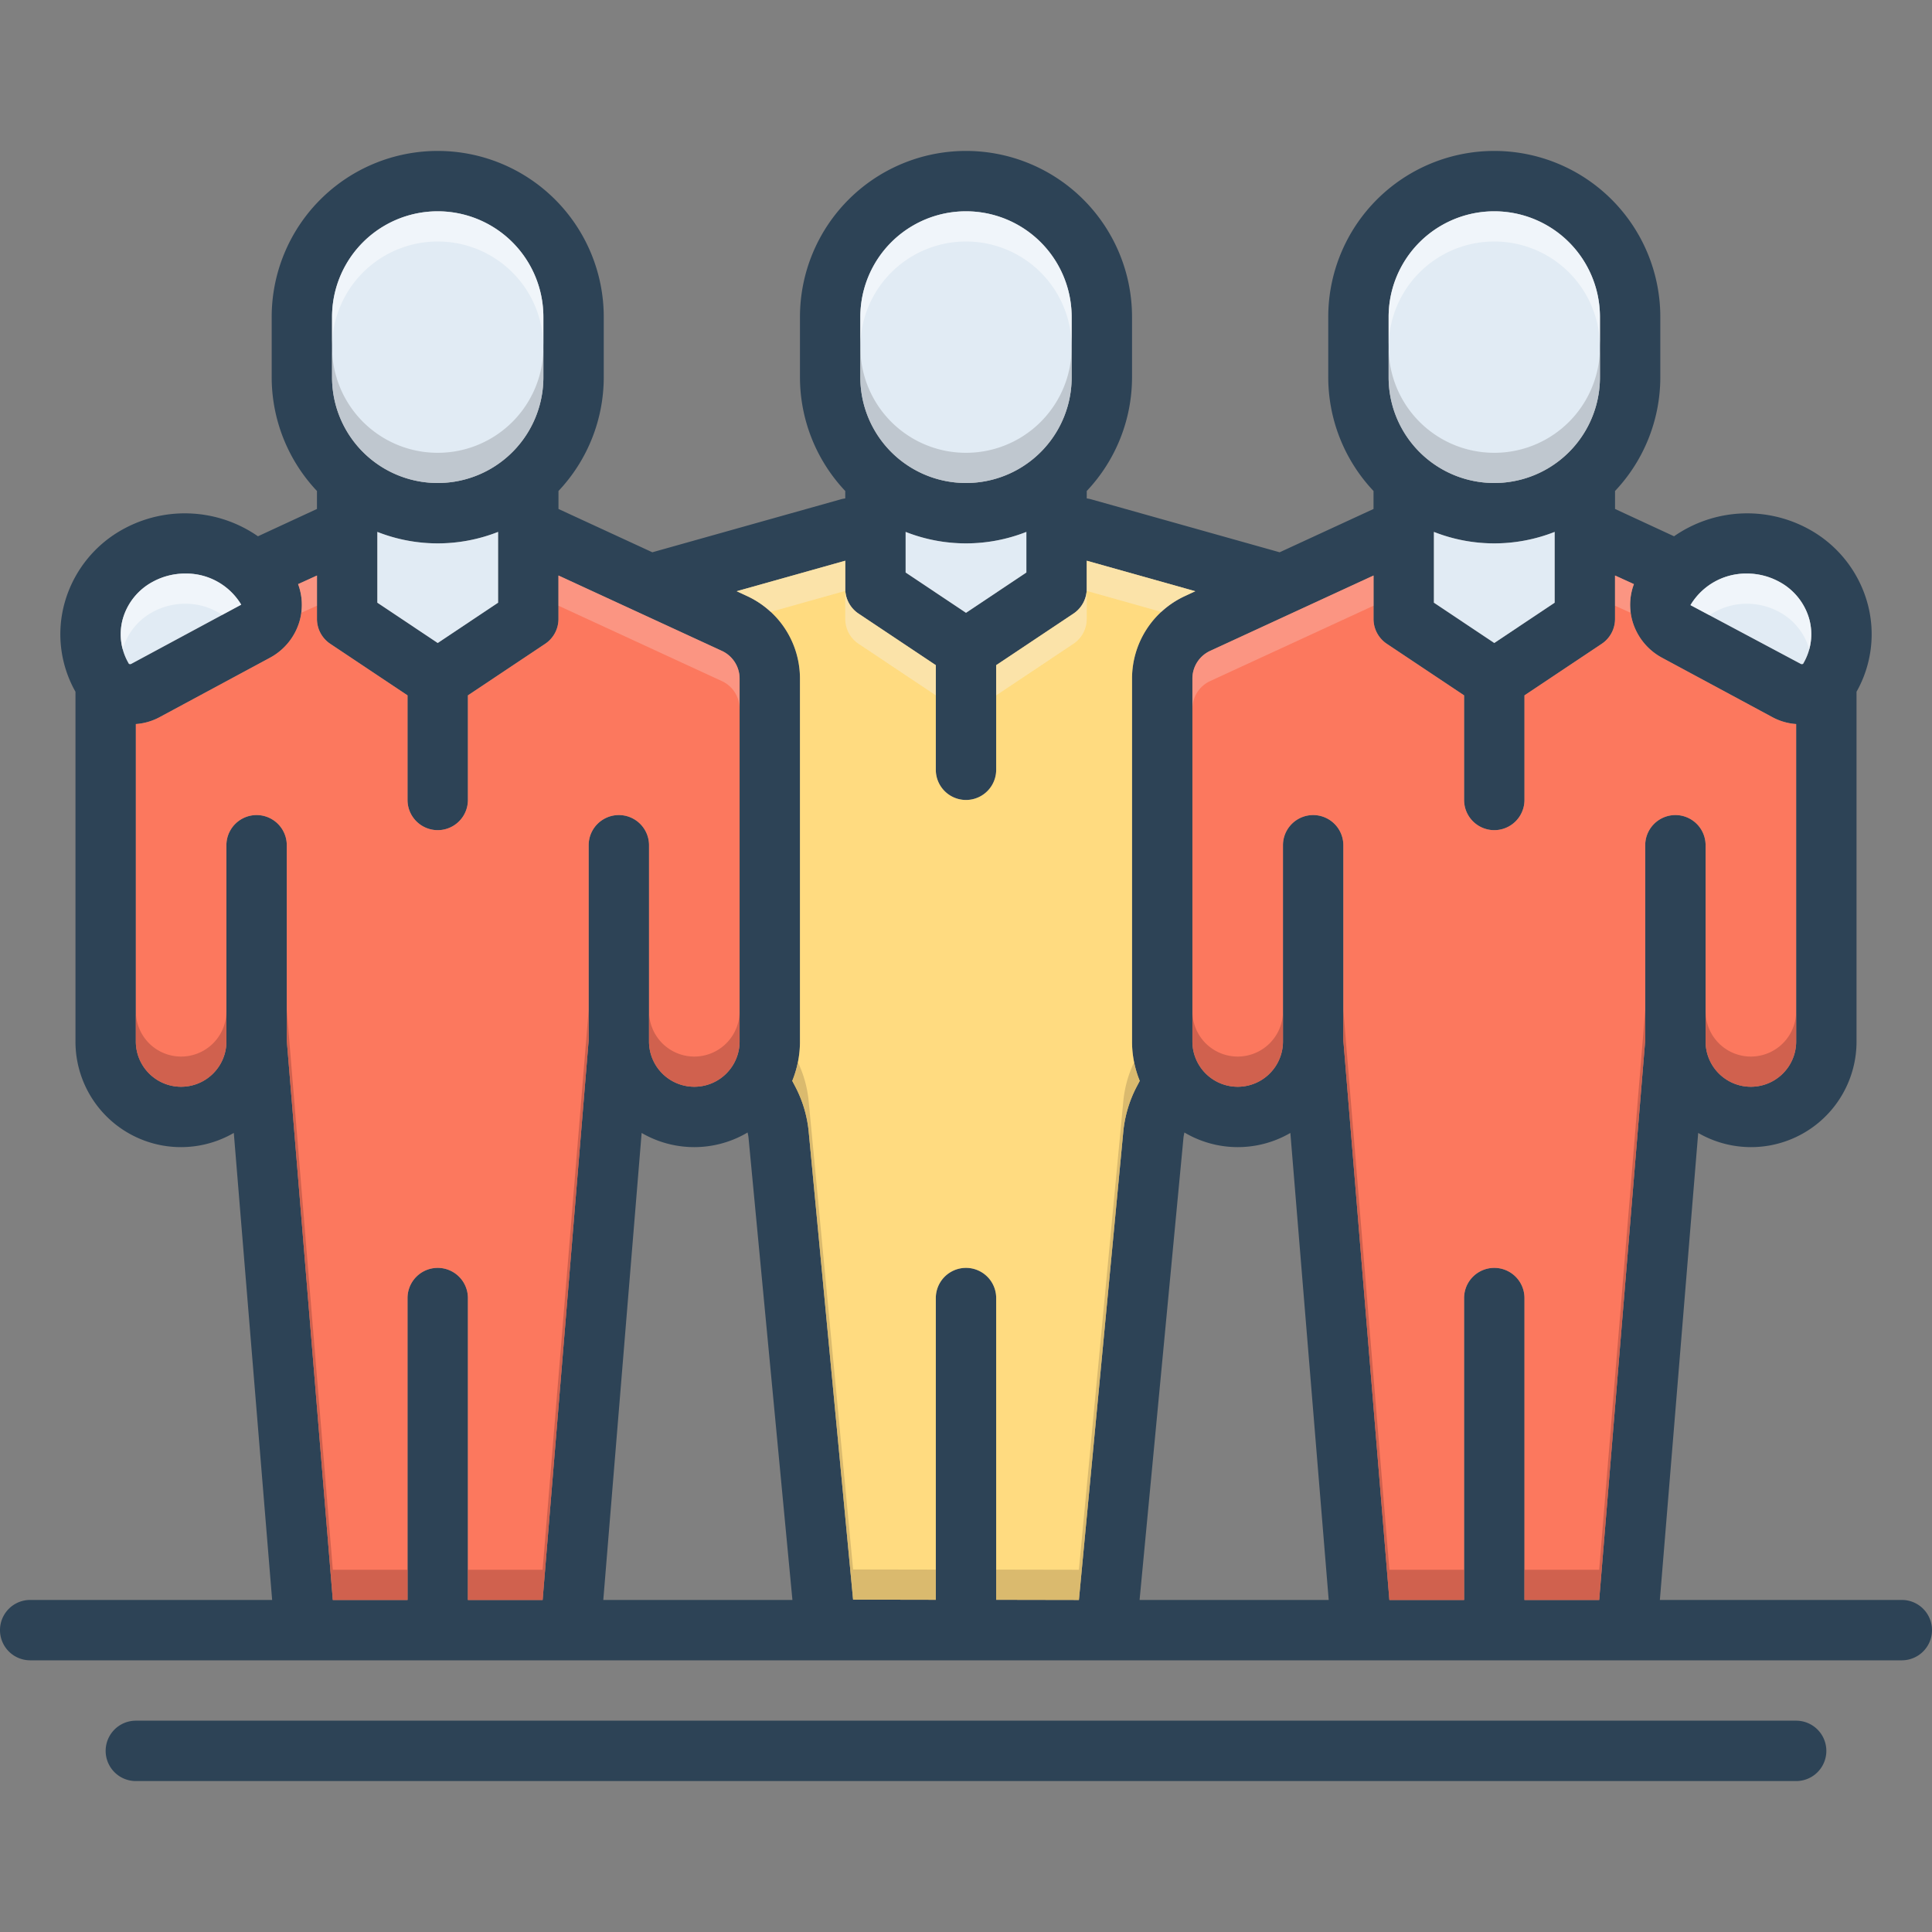 <?xml version="1.0" ?><svg xmlns="http://www.w3.org/2000/svg" id="Layer_1" data-name="Layer 1" viewBox="0 0 128 128"><rect x="0" y="0" width="128" height="128" fill="#808080" stroke="none"/><defs><style>.cls-1{fill:#2d4356;}.cls-2{fill:#e1ebf4;}.cls-3{fill:#fc785e;}.cls-4{fill:#ffdb80;}.cls-5{fill:#a54b3f;}.cls-5,.cls-6,.cls-8,.cls-9{opacity:0.5;}.cls-6{fill:#fff;}.cls-7{fill:#f9dbd7;opacity:0.3;}.cls-8{fill:#9fa5aa;}.cls-9{fill:#f9edd2;}.cls-10{fill:#ad9359;opacity:0.45;}</style></defs><title/><path class="cls-1" d="M126,106H109.97l2.54-30.94A6.989,6.989,0,0,0,123,69V45.83a7.75,7.75,0,0,0,.71-5.92,8.018,8.018,0,0,0-3.96-4.9,8.484,8.484,0,0,0-8.84.52L107,33.72V32.53A10.982,10.982,0,0,0,110,25V21a11,11,0,0,0-22,0v4a10.982,10.982,0,0,0,3,7.53v1.19l-6.22,2.87L72.29,33.08c-.1-.03-.19-.04-.29-.06v-.49A10.982,10.982,0,0,0,75,25V21a11,11,0,0,0-22,0v4a10.982,10.982,0,0,0,3,7.53v.49c-.1.02-.19.03-.29.06L43.22,36.59,37,33.72V32.53A10.982,10.982,0,0,0,40,25V21a11,11,0,0,0-22,0v4a10.982,10.982,0,0,0,3,7.53v1.19l-3.91,1.81a8.482,8.482,0,0,0-8.84-.52,8.018,8.018,0,0,0-3.96,4.9A7.75,7.75,0,0,0,5,45.83V69a6.989,6.989,0,0,0,10.49,6.06L18.03,106H2a2,2,0,0,0,0,4H126a2,2,0,0,0,0-4ZM115.73,38a4.472,4.472,0,0,1,2.12.53,4.052,4.052,0,0,1,2.01,2.46,3.818,3.818,0,0,1-.39,2.97v.01a.156.156,0,0,1-.17.01L112,40.09A4.292,4.292,0,0,1,115.73,38ZM92,21a7,7,0,0,1,14,0v4a7,7,0,0,1-14,0Zm11,14.24v4.69L99,42.6l-4-2.67V35.24a10.906,10.906,0,0,0,8,0ZM57,21a7,7,0,0,1,14,0v4a7,7,0,0,1-14,0ZM68,35.24v2.69L64,40.6l-4-2.67V35.24a10.906,10.906,0,0,0,8,0ZM22,21a7,7,0,0,1,14,0v4a7,7,0,0,1-14,0ZM33,35.24v4.69L29,42.6l-4-2.67V35.24a10.906,10.906,0,0,0,8,0ZM8.53,43.97v-.01a3.818,3.818,0,0,1-.39-2.97,4.052,4.052,0,0,1,2.01-2.46A4.472,4.472,0,0,1,12.27,38a4.25,4.25,0,0,1,3.71,2.06L8.7,43.98A.156.156,0,0,1,8.53,43.97ZM39,56V68.92L35.95,106H31V86a2,2,0,0,0-4,0v20H22.05L19,68.92V56a2,2,0,0,0-4,0V69a3,3,0,0,1-6,0V47.97a3.882,3.882,0,0,0,1.6-.47l7.28-3.92A4.025,4.025,0,0,0,19.85,41.14a3.917,3.917,0,0,0-.1-2.44L21,38.13V41a1.981,1.981,0,0,0,.89,1.66L27,46.07V53a2,2,0,0,0,4,0V46.07l5.11-3.41A1.981,1.981,0,0,0,37,41V38.13l10.84,5A2.022,2.022,0,0,1,49,44.95V69a3,3,0,0,1-6,0V56a2,2,0,0,0-4,0Zm.97,50,2.54-30.94a6.928,6.928,0,0,0,7.02-.03c.02.11.05.22.06.33L52.5,106ZM74.42,74.98,71.48,106,66,105.99V86a2,2,0,0,0-4,0v19.99l-5.48-.01L53.58,74.99a8.096,8.096,0,0,0-.87-2.96l-.22-.42A6.897,6.897,0,0,0,53,69V44.95a6.023,6.023,0,0,0-3.48-5.45l-.71-.33L56,37.15V39a1.981,1.981,0,0,0,.89,1.66L62,44.07V51a2,2,0,0,0,4,0V44.07l5.11-3.41A1.981,1.981,0,0,0,72,39V37.15l7.19,2.02-.71.33A6.023,6.023,0,0,0,75,44.95V69a6.897,6.897,0,0,0,.51,2.61l-.22.42A8.103,8.103,0,0,0,74.42,74.98ZM75.5,106l2.91-30.64c.01-.11.04-.22.06-.33a6.928,6.928,0,0,0,7.02.03L88.03,106ZM109,56V68.92L105.95,106H101V86a2,2,0,0,0-4,0v20H92.05L89,68.92V56a2,2,0,0,0-4,0V69a3,3,0,0,1-6,0V44.95a2.022,2.022,0,0,1,1.16-1.82l10.84-5V41a1.981,1.981,0,0,0,.89,1.66L97,46.07V53a2,2,0,0,0,4,0V46.07l5.11-3.41A1.981,1.981,0,0,0,107,41V38.13l1.25.57a3.911,3.911,0,0,0-.1,2.44A4.025,4.025,0,0,0,110.12,43.58l7.28,3.92a3.882,3.882,0,0,0,1.6.47V69a3,3,0,0,1-6,0V56a2,2,0,0,0-4,0Z"/><path class="cls-2" d="M15.98,40.06,8.7,43.98a.156.156,0,0,1-.17-.01v-.01a3.818,3.818,0,0,1-.39-2.97,4.052,4.052,0,0,1,2.01-2.46A4.472,4.472,0,0,1,12.27,38,4.25,4.25,0,0,1,15.98,40.06Z"/><path class="cls-2" d="M36,21v4a7,7,0,0,1-14,0V21a7,7,0,0,1,14,0Z"/><path class="cls-2" d="M33,35.24v4.69L29,42.6l-4-2.67V35.24a10.906,10.906,0,0,0,8,0Z"/><path class="cls-3" d="M49,44.95V69a3,3,0,0,1-6,0V56a2,2,0,0,0-4,0V68.92L35.95,106H31V86a2,2,0,0,0-4,0v20H22.05L19,68.92V56a2,2,0,0,0-4,0V69a3,3,0,0,1-6,0V47.97a3.882,3.882,0,0,0,1.6-.47l7.28-3.92A4.025,4.025,0,0,0,19.85,41.14a3.917,3.917,0,0,0-.1-2.44L21,38.13V41a1.981,1.981,0,0,0,.89,1.66L27,46.07V53a2,2,0,0,0,4,0V46.07l5.11-3.41A1.981,1.981,0,0,0,37,41V38.13l10.84,5A2.022,2.022,0,0,1,49,44.95Z"/><path class="cls-2" d="M119.47,43.96v.01a.156.156,0,0,1-.17.01L112,40.09A4.292,4.292,0,0,1,115.73,38a4.472,4.472,0,0,1,2.12.53,4.052,4.052,0,0,1,2.01,2.46A3.818,3.818,0,0,1,119.47,43.96Z"/><path class="cls-3" d="M119,47.97V69a3,3,0,0,1-6,0V56a2,2,0,0,0-4,0V68.92L105.95,106H101V86a2,2,0,0,0-4,0v20H92.05L89,68.92V56a2,2,0,0,0-4,0V69a3,3,0,0,1-6,0V44.95a2.022,2.022,0,0,1,1.16-1.82l10.84-5V41a1.981,1.981,0,0,0,.89,1.66L97,46.07V53a2,2,0,0,0,4,0V46.07l5.11-3.41A1.981,1.981,0,0,0,107,41V38.13l1.25.57a3.911,3.911,0,0,0-.1,2.44A4.025,4.025,0,0,0,110.12,43.58l7.28,3.92A3.882,3.882,0,0,0,119,47.97Z"/><path class="cls-2" d="M103,35.24v4.69L99,42.6l-4-2.67V35.24a10.906,10.906,0,0,0,8,0Z"/><path class="cls-2" d="M106,21v4a7,7,0,0,1-14,0V21a7,7,0,0,1,14,0Z"/><path class="cls-2" d="M71,21v4a7,7,0,0,1-14,0V21a7,7,0,0,1,14,0Z"/><path class="cls-2" d="M68,35.24v2.69L64,40.6l-4-2.67V35.24a10.906,10.906,0,0,0,8,0Z"/><path class="cls-4" d="M79.19,39.17l-.71.33A6.023,6.023,0,0,0,75,44.95V69a6.897,6.897,0,0,0,.51,2.61l-.22.42a8.103,8.103,0,0,0-.87,2.95L71.48,106,66,105.99V86a2,2,0,0,0-4,0v19.99l-5.48-.01L53.58,74.99a8.096,8.096,0,0,0-.87-2.96l-.22-.42A6.897,6.897,0,0,0,53,69V44.95a6.023,6.023,0,0,0-3.48-5.45l-.71-.33L56,37.15V39a1.981,1.981,0,0,0,.89,1.66L62,44.07V51a2,2,0,0,0,4,0V44.07l5.11-3.41A1.981,1.981,0,0,0,72,39V37.15Z"/><path class="cls-1" d="M119,118a2,2,0,0,0,0-4H9a2,2,0,0,0,0,4Z"/><path class="cls-5" d="M15,67v2a3,3,0,0,1-6,0V67a3,3,0,0,0,6,0Z"/><path class="cls-6" d="M119.87,43.02c0-.01-.01-.02-.01-.03a4.052,4.052,0,0,0-2.01-2.46,4.472,4.472,0,0,0-2.12-.53,4.339,4.339,0,0,0-2.47.76L112,40.09A4.292,4.292,0,0,1,115.73,38a4.472,4.472,0,0,1,2.12.53,4.052,4.052,0,0,1,2.01,2.46A3.783,3.783,0,0,1,119.87,43.02Z"/><polygon class="cls-5" points="97 104 97 106 92.05 106 89 68.92 89 66.92 92.05 104 97 104"/><path class="cls-5" d="M49,67v2a3,3,0,0,1-6,0V67a3,3,0,0,0,6,0Z"/><path class="cls-7" d="M21,38.13v2l-1.04.47a3.864,3.864,0,0,0-.21-1.9Z"/><path class="cls-7" d="M49,44.95v2a2.022,2.022,0,0,0-1.16-1.82L37,40.13v-2l10.84,5A2.022,2.022,0,0,1,49,44.95Z"/><path class="cls-6" d="M15.98,40.06l-1.26.68A4.31,4.31,0,0,0,12.27,40a4.472,4.472,0,0,0-2.12.53,4.052,4.052,0,0,0-2.01,2.46c0,.01-.01.02-.01.03a3.783,3.783,0,0,1,.01-2.03,4.052,4.052,0,0,1,2.01-2.46A4.472,4.472,0,0,1,12.27,38,4.25,4.25,0,0,1,15.98,40.06Z"/><path class="cls-6" d="M36,21v2a7,7,0,0,0-14,0V21a7,7,0,0,1,14,0Z"/><path class="cls-8" d="M36,23v2a7,7,0,0,1-14,0V23a7,7,0,0,0,14,0Z"/><path class="cls-6" d="M71,21v2a7,7,0,0,0-14,0V21a7,7,0,0,1,14,0Z"/><path class="cls-8" d="M71,23v2a7,7,0,0,1-14,0V23a7,7,0,0,0,14,0Z"/><path class="cls-9" d="M79.19,39.17l-.71.33a6.047,6.047,0,0,0-1.54,1.04L72,39.15V41a1.981,1.981,0,0,1-.89,1.66L66,46.07v-2l5.11-3.41A1.981,1.981,0,0,0,72,39V37.15Z"/><path class="cls-9" d="M62,44.07v2l-5.11-3.41A1.981,1.981,0,0,1,56,41V39.15l-4.94,1.39a6.047,6.047,0,0,0-1.54-1.04l-.71-.33L56,37.15V39a1.981,1.981,0,0,0,.89,1.66Z"/><path class="cls-6" d="M106,21v2a7,7,0,0,0-14,0V21a7,7,0,0,1,14,0Z"/><path class="cls-8" d="M106,23v2a7,7,0,0,1-14,0V23a7,7,0,0,0,14,0Z"/><path class="cls-7" d="M91,38.13v2l-10.84,5A2.022,2.022,0,0,0,79,46.95v-2a2.022,2.022,0,0,1,1.16-1.82Z"/><path class="cls-7" d="M108.04,40.6,107,40.13v-2l1.25.57A3.838,3.838,0,0,0,108.04,40.6Z"/><path class="cls-5" d="M85,67v2a3,3,0,0,1-6,0V67a3,3,0,0,0,6,0Z"/><path class="cls-5" d="M119,67v2a3,3,0,0,1-6,0V67a3,3,0,0,0,6,0Z"/><polygon class="cls-5" points="109 66.92 109 68.92 105.95 106 101 106 101 104 105.95 104 109 66.92"/><path class="cls-10" d="M62,103.99v2l-5.48-.01L53.58,74.99a8.096,8.096,0,0,0-.87-2.96l-.22-.42a6.559,6.559,0,0,0,.37-1.24,7.685,7.685,0,0,1,.72,2.62l2.94,30.99Z"/><path class="cls-10" d="M75.51,71.61l-.22.42a8.103,8.103,0,0,0-.87,2.95L71.48,106,66,105.99v-2l5.48.01,2.94-31.02a7.694,7.694,0,0,1,.72-2.61A6.559,6.559,0,0,0,75.51,71.61Z"/><polygon class="cls-5" points="27 104 27 106 22.05 106 19 68.92 19 66.92 22.05 104 27 104"/><polygon class="cls-5" points="39 66.92 39 68.92 35.95 106 31 106 31 104 35.95 104 39 66.92"/></svg>